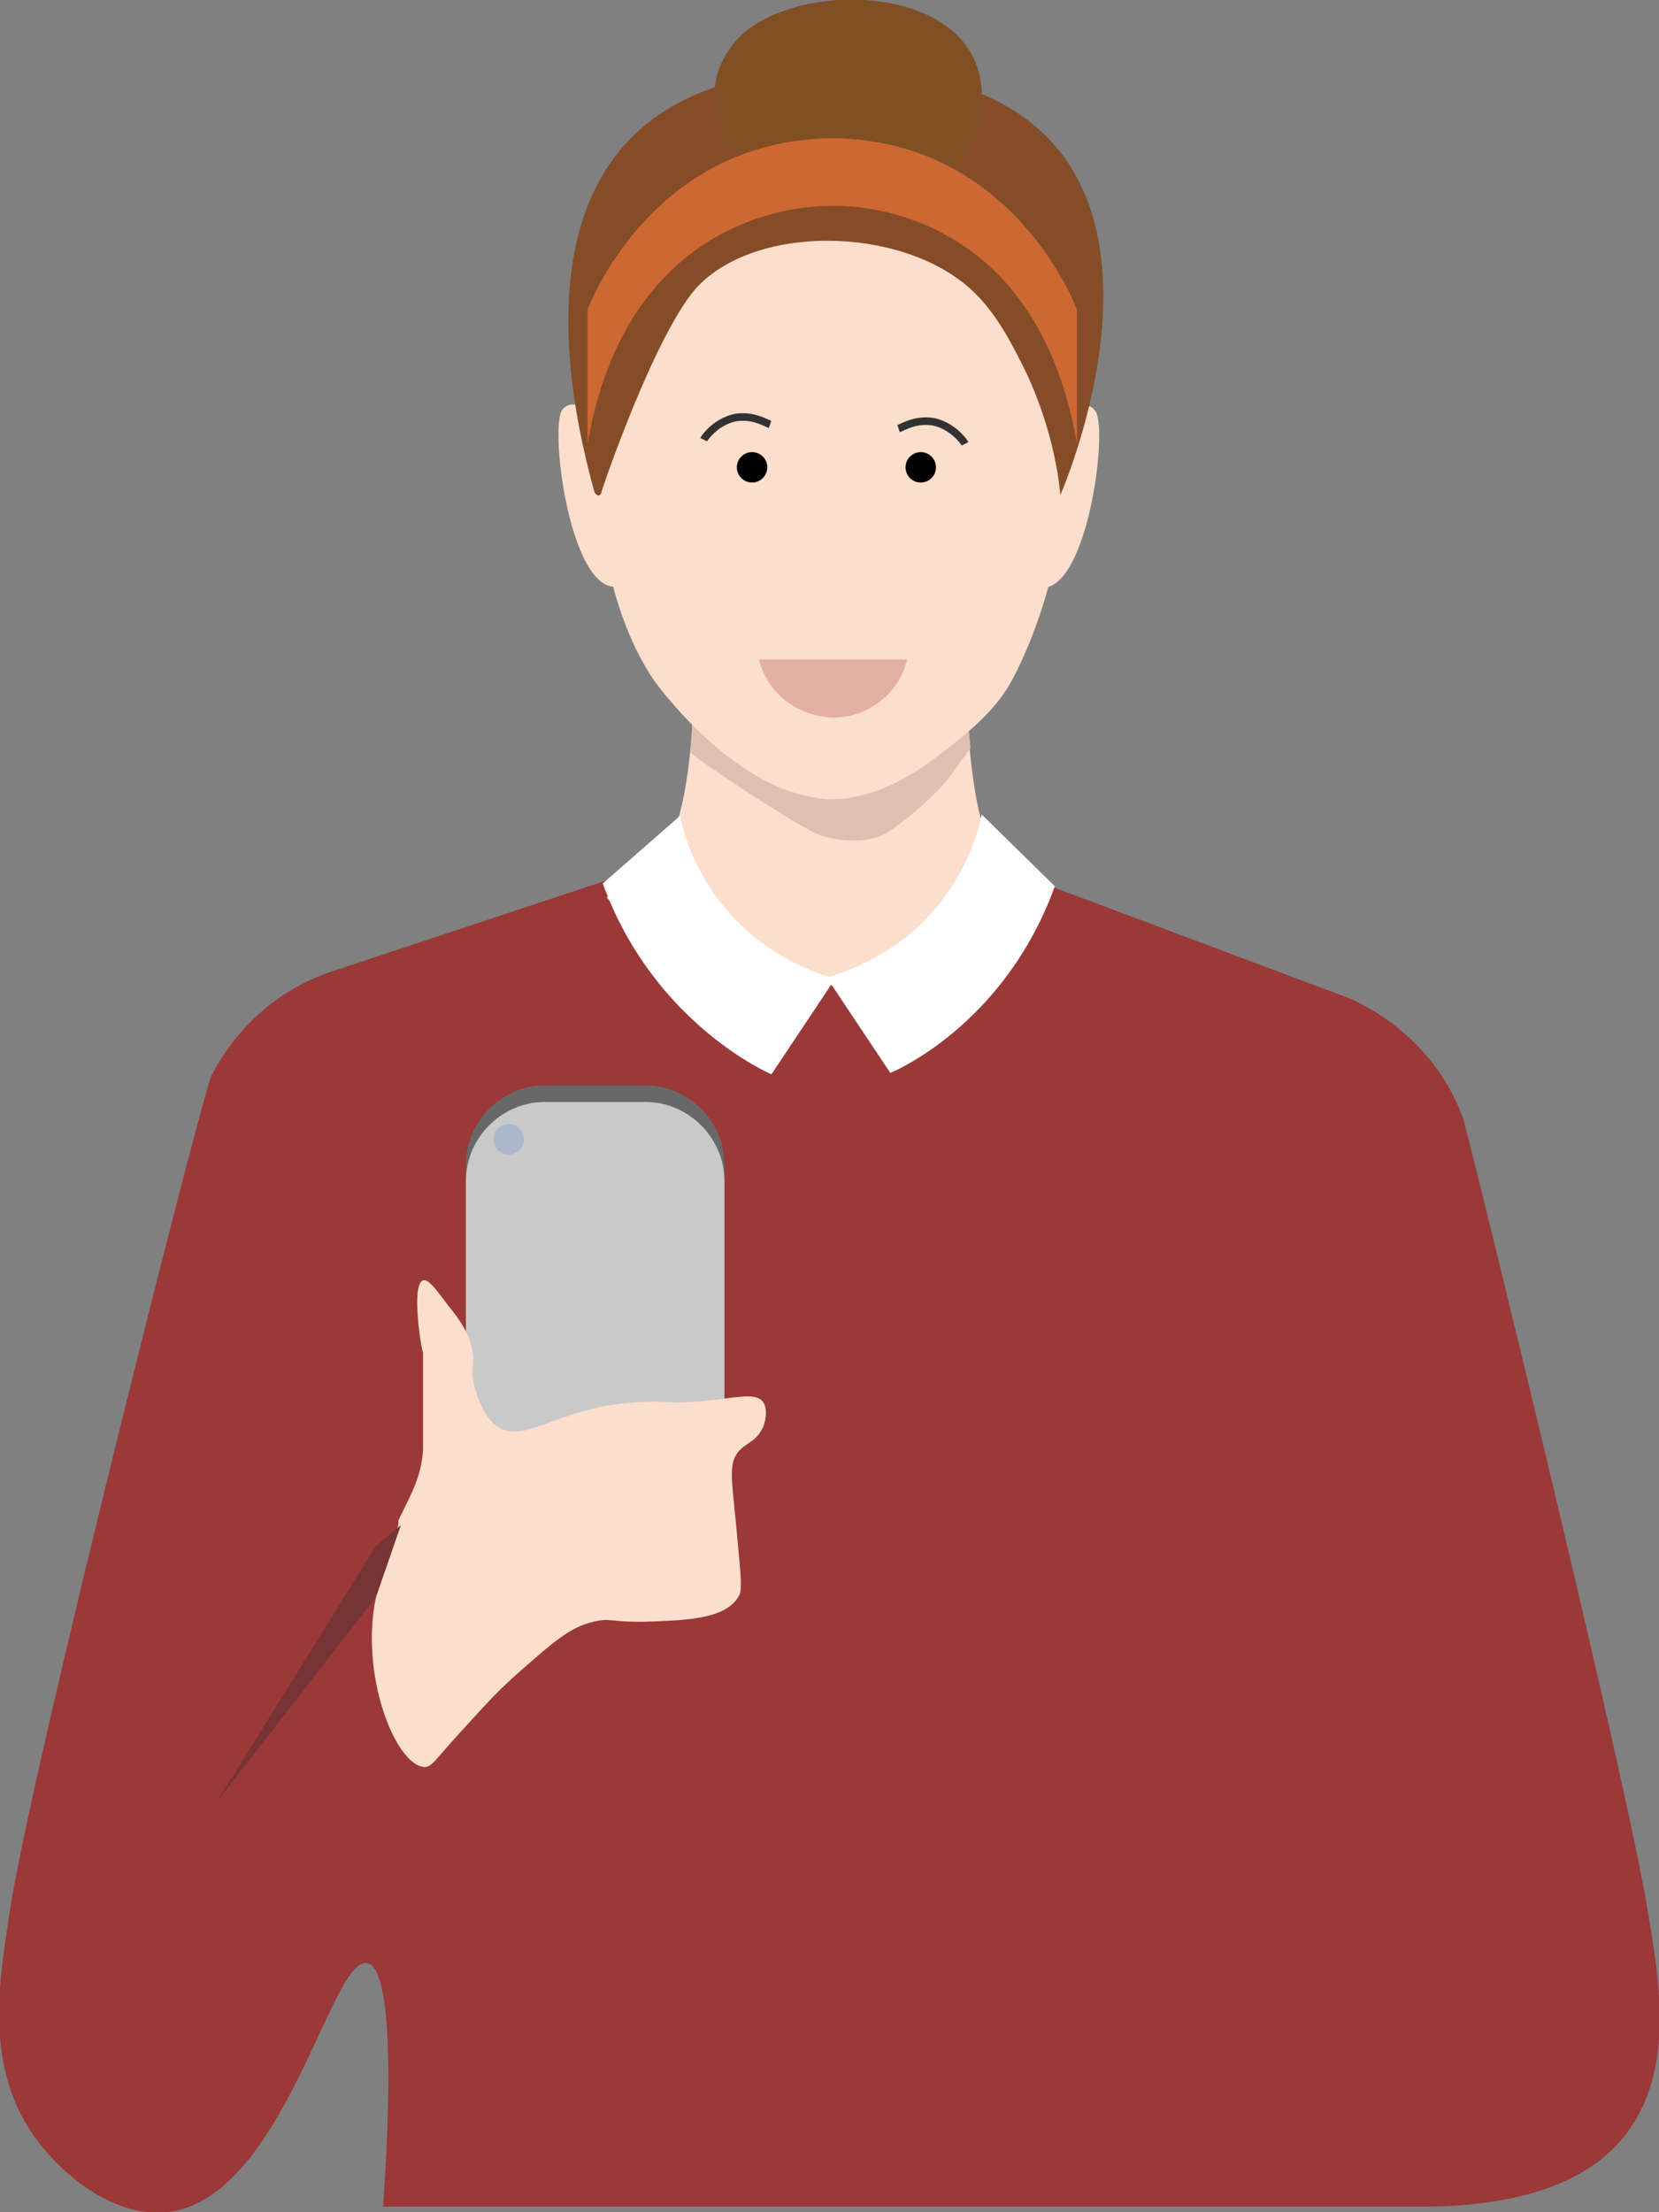 <?xml version="1.0" encoding="utf-8"?>
<!-- Generator: Adobe Illustrator 25.3.1, SVG Export Plug-In . SVG Version: 6.00 Build 0)  -->
<svg version="1.1" id="レイヤー_1" xmlns="http://www.w3.org/2000/svg" xmlns:xlink="http://www.w3.org/1999/xlink" x="0px"
	 y="0px" viewBox="0 0 120 160" style="enable-background:new 0 0 120 160;" xml:space="preserve">
<rect x="0" y="0" width="120" height="160" fill="#808080" stroke="none"/>
<style type="text/css">
	.st0{clip-path:url(#SVGID_2_);}
	.st1{fill:#9B3838;}
	.st2{fill:#FBDECC;}
	.st3{fill:#DDC0B1;}
	.st4{fill:#844D28;}
	.st5{fill:#804F24;}
	.st6{fill:#FFFFFF;}
	.st7{opacity:0.3;fill:#A74345;enable-background:new    ;}
	.st8{fill:none;stroke:#323232;stroke-width:0.547;stroke-miterlimit:10;}
	.st9{fill:#686868;}
	.st10{fill:#C9C9C9;}
	.st11{fill:#AAB8CA;}
	.st12{fill:#EC655F;}
	.st13{fill:#773434;}
	.st14{fill:#CE6833;}
</style>
<g>
	<defs>
		<rect id="SVGID_1_" width="120" height="160"/>
	</defs>
	<clipPath id="SVGID_2_">
		<use xlink:href="#SVGID_1_"  style="overflow:visible;"/>
	</clipPath>
	<g class="st0">
		<path class="st1" d="M105.8,80.8c-1.4-3.8-4.4-6.9-8.2-8.6L76,64.1c0,0-0.6,7.1-15.5,7.2c-14.7,0.1-15.8-7.9-15.8-7.9l-20.5,6.8
			c-3.8,1.2-7,3.9-8.9,7.6c-0.7,1.4-13.2,50.9-14.6,60.5c-0.6,4.2-2,10.8,1.7,16.1c1.8,2.6,5.6,6,9.7,5.6c8.5-1,11.9-18.8,14.5-18
			c2.5,0.6,1.1,17.6,1.1,17.6l0,0c0,0,0.2,0,28.7,0c2.4,0,4.8,0,7.2,0c9.1,0,25.2,0,39.1,0c20.8,0,17.6-14.4,16.5-21.3
			C117.7,128.8,106.1,81.6,105.8,80.8z"/>
		<g>
			<path class="st2" d="M69.9,50.1c-1.6,1-6.8,4.3-8.6,4.4h-1.1c-0.1,0-0.1,0-0.2,0c-0.1,0-0.1,0-0.2,0h-1.1c-1.9-0.1-7-1.8-8.6-2.7
				c0,0.8-0.4,8.4-2.4,10c-0.2,0.1-1.6,1.5-3.8,3.1c0,0.1,0.1,0.1,0.1,0.2l0.1,0.1c0.6,0.6,0.3,0.3,0,0c0,0-0.1-0.1-0.1-0.2
				c0.2,0.2,0.3,0.3,0.4,0.4c0.6,0.7,1.2,1.3,2,2c0.1,0.1,0.3,0.2,0.4,0.4c0.4,0.2,0.6,0.4,1,0.7c0.7,0.4,1.4,0.8,2.1,1.2
				c0.2,0.1,0.4,0.1,0.4,0.2c0.4,0.1,0.7,0.3,1,0.4c0.7,0.2,1.4,0.4,2.2,0.5c0.4,0.1,0.8,0.2,1.2,0.2c0.1,0,0.2,0,0.2,0
				c0.8,0.1,1.5,0.1,2.3,0.2c1.8,0.1,3.6,0,5.3,0c0.4,0,0.9-0.1,1.3-0.1c0.6-0.1,0.6-0.1,0.4-0.1c0,0,0,0,0.1,0
				c0.8-0.2,1.6-0.4,2.4-0.6c0.1,0,0.2-0.1,0.3-0.1c0.1-0.1,0.2-0.1,0.3-0.2c0.4-0.2,0.7-0.4,1.1-0.6c0.1,0,0.1-0.1,0.2-0.2
				c0-0.1,0.2-0.3,0.4-0.3c0.3-0.3,0.5-0.4,0.8-0.7c0.6-0.5,1.2-1.2,1.7-1.9c0.3-0.3,1.2-1.5,0.3-0.3c0.3-0.3,0.4-0.6,0.7-0.9
				c0.4-0.6,0.9-1.2,1.4-1.9c-1-0.8-1.6-1.4-1.7-1.5C70.2,60.2,69.9,50.9,69.9,50.1z"/>
		</g>
		<g>
			<path class="st3" d="M59.3,60.4c1.2,0.4,2.9,0.6,4.3,0.1c1.1-0.4,4-2.9,5-4.2c0.5-0.7,1.1-1.5,1.6-2.2c-0.2-2-0.3-3.7-0.3-4
				c-1.6,1-6.8,4.3-8.6,4.4h-1.1c-0.1,0-0.1,0-0.2,0c-0.1,0-0.1,0-0.2,0h-1.1c-1.9-0.1-7-1.8-8.6-2.7c0,0.4,0.1,0.7-0.2,2.6
				C50.5,55,57.7,59.8,59.3,60.4z"/>
		</g>
		<path class="st2" d="M67.8,17.1c-1.7-1.1-4.4-2.4-8-2.8c-9.2-0.8-15.6,6.2-16.5,7.2c-0.4,2.8-0.6,6.3-0.4,10.3
			c0.2,5.8,1.2,12.7,4.4,17.4c0,0,3.1,4.4,7.4,6.9c1.5,0.9,3.2,1.5,5,1.7h1c2.4-0.2,4.7-1.3,6.7-2.8c3.4-2.5,4.8-4,5.8-5.8
			c6.4-12.1,3.8-28.5,3.8-28.5L67.8,17.1z"/>
		<path class="st2" d="M40.7,29.6c-1.1,1.2,0.8,15.5,4.9,12.4l-2.4-11.4C43.3,30.7,41.8,28.4,40.7,29.6z"/>
		<path class="st2" d="M75.3,30.8l-1,11.3c4.1,3,6-11.2,4.9-12.4C78.3,28.4,75.3,30.8,75.3,30.8z"/>
		<path class="st4" d="M62.5,5.1C37.7,3.9,39.8,24.1,43,35.6c0.1,0.2,0.3,0.3,0.4,0.2c0.1-0.1,0.1-0.2,0.1-0.2
			c0.1-0.4,3.8-11.2,6.8-14.7c4.2-4.7,14.8-4.6,19.9,0c2,1.8,3.2,4.4,4.1,6.2c1.6,3.5,2.2,6.6,2.4,8.7C76.7,35.8,89.7,6.3,62.5,5.1z
			"/>
		<path class="st5" d="M53.9,2.3c-0.5,0.4-2.1,2-2.2,4.2c-0.1,1.6,0.8,3.9,0.8,3.9s16.3,8,18.3-1.6C72.9-0.8,59-1.9,53.9,2.3z"/>
		<path class="st6" d="M49.2,59l-5.6,4.9c3.7,10.2,12.2,13.8,12.2,13.8l4.6-6.9C50.5,67.8,49.2,59,49.2,59z"/>
		<path class="st6" d="M59.8,70.7l4.6,6.9c0,0,8.2-3.3,11.9-13.5L71,58.9C71,59,69.6,67.8,59.8,70.7z"/>
		<path class="st7" d="M54.9,47.7h10.7c-0.5,2.4-2.8,4.2-5.3,4.2C57.6,51.8,55.5,50.1,54.9,47.7z"/>
		<path class="st8" d="M50.9,31.8c0.1-0.2,0.9-1.3,2.3-1.6c1.3-0.2,2.2,0.4,2.5,0.5"/>
		<path class="st8" d="M69.8,32.1c-0.1-0.2-0.9-1.3-2.3-1.6c-1.3-0.2-2.2,0.4-2.5,0.5"/>
		<g>
			<g>
				<path class="st9" d="M33.7,108.8V84.2c0-3.1,2.6-5.7,5.7-5.7h7.3c3.1,0,5.7,2.6,5.7,5.7v24.6c0,3.1-2.6,5.7-5.7,5.7h-7.3
					C36.3,114.4,33.7,111.9,33.7,108.8z"/>
				<path class="st10" d="M33.7,110V85.4c0-3.1,2.6-5.7,5.7-5.7h7.3c3.1,0,5.7,2.6,5.7,5.7V110c0,3.1-2.6,5.7-5.7,5.7h-7.3
					C36.3,115.7,33.7,113.1,33.7,110z"/>
				<circle class="st11" cx="36.8" cy="82.4" r="1.1"/>
			</g>
			<path class="st2" d="M27.2,115.5c-1.2,5.6,1.4,12.2,3.5,12.3c0.6,0,0.7-0.5,3.5-3.5c1-1.1,2-2.2,3.5-3.5c2.3-2,3.5-3.1,5.2-3.5
				c1.2-0.3,1.2,0,3.5,0c2.8-0.1,6-0.1,7-1.8c0.2-0.3,0.3-0.6,0-3.5c-0.4-4.8-0.8-6,0-7c0.6-0.7,1.3-0.7,1.8-1.8
				c0.1-0.2,0.4-1.2,0-1.8c-0.6-0.8-2.2-0.2-5.2,0c-1.8,0.1-2-0.1-3.5,0c-6,0.2-8.4,3.1-10.5,1.8c-1-0.7-1.6-2.3-1.8-3.5
				c-0.1-0.8,0.1-0.9,0-1.8c-0.2-1.4-0.9-2.4-1.8-3.5c-0.9-1.2-1.4-1.9-1.8-1.8c-0.9,0.3-0.1,5.2,0,5.2c0.6,0,0-1.2,0-1.8
				c0-1.2,0,2.3,0,3.5c0,0.7,0,3.5,0,3.5c0,1.8,0,1.7,0,1.8c-0.1,2.1-1,3.5-1.8,5.2C29,110.3,27.8,112.7,27.2,115.5z"/>
		</g>
		<path class="st12" d="M26.6,142"/>
		<polyline class="st13" points="27.2,115.5 15.7,130.3 27.2,111.8 29,110.3 		"/>
		<path class="st14" d="M60.2,10L60.2,10L60.2,10L60.2,10L60.2,10C47,10.1,42.5,22.4,42.5,22.4v9.7c3.1-18,17.7-17.2,17.7-17.2
			s14.6-0.9,17.7,17.2v-9.7C77.9,22.4,73.4,10.1,60.2,10z"/>
		<circle cx="54.4" cy="33.8" r="1.1"/>
		<circle cx="66.6" cy="33.8" r="1.1"/>
	</g>
</g>
</svg>
